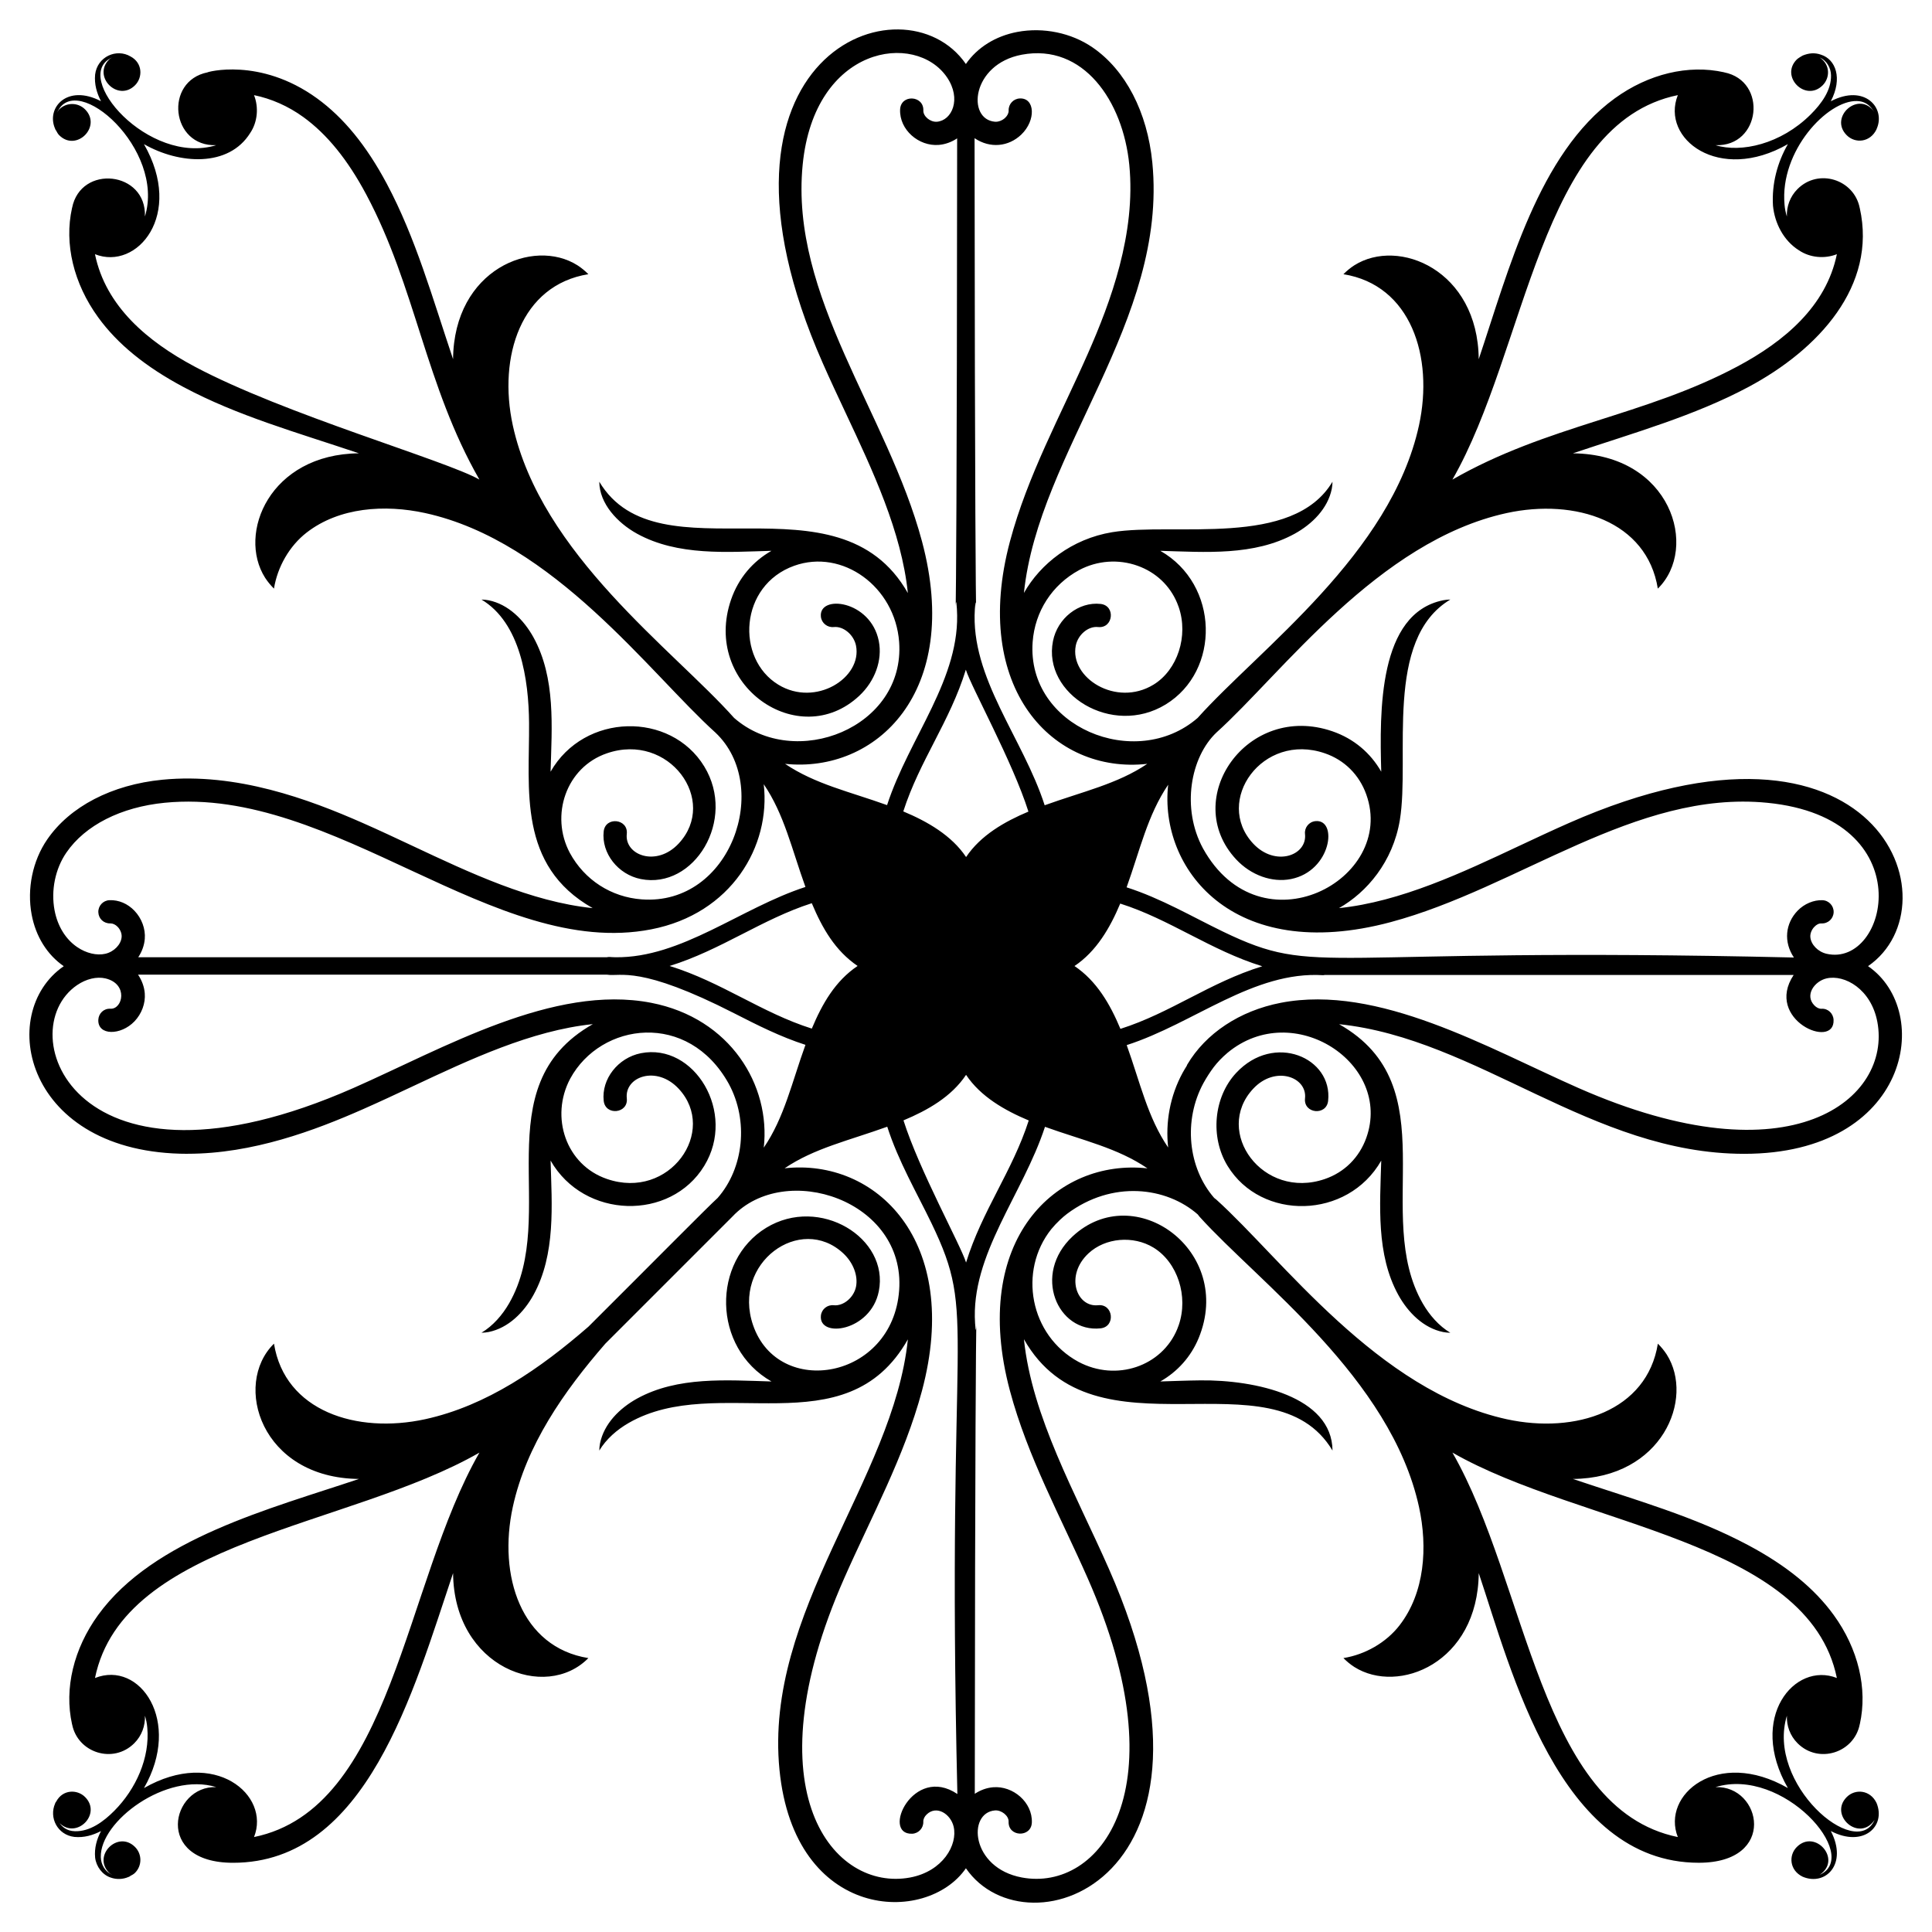 <?xml version="1.0" encoding="UTF-8"?>
<!-- Uploaded to: SVG Repo, www.svgrepo.com, Generator: SVG Repo Mixer Tools -->
<svg fill="#000000" width="800px" height="800px" version="1.1" viewBox="144 144 512 512" xmlns="http://www.w3.org/2000/svg">
 <g>
  <path d="m402.72 495.1c0.023-0.68 0.023-1.152 0 0z"/>
  <path d="m402.66 305.08c0.012 0.492 0.012 0.352 0 0z"/>
  <path d="m397.25 304.78c-0.027 0.766-0.023 1.363 0 0z"/>
  <path d="m193.75 449.76c17.23 0 33.66-6.176 46.441-11.809 4.41-1.945 8.781-3.996 13.152-6.047 15.082-7.086 31.469-14.816 47.77-16.5-29.227 16.578-8.641 50.461-22.211 74.023-1.789 3.094-4.273 5.945-7.301 7.758 0.645-0.004 1.281-0.074 1.914-0.195 5.199-1.055 9.312-5.191 11.863-9.82 5.934-10.785 4.863-23.914 4.531-35.609 8.875 15.555 31.781 16.066 40.727 1.395 8.641-14.148-2.68-32.648-16.801-29.844-6.066 1.203-10.484 6.863-9.848 12.621 0.438 4.027 6.57 3.387 6.121-0.676-0.625-5.715 7.867-8.848 13.754-2.527 10.438 11.227-2.406 29.625-19.016 23.906-10.852-3.707-15.141-16.418-9.738-26.578 8.113-14.957 31.266-18.07 42.035 1.379 5.289 9.75 3.973 22.316-2.953 30.223-2.348 2.098-16.977 16.902-34.246 34.117-12.707 11.043-26.922 20.957-43.285 24.531-18.168 3.945-37.184-2.148-40.051-20.027-11.023 10.82-3.418 35.613 22.516 35.855-23.594 7.934-54.449 15.824-69.117 36.051-6.5 8.957-9.023 19.5-6.918 28.938 0.004 0.02 0.016 0.031 0.02 0.051 1.5 7.574 10.93 10.543 16.477 4.996 2.004-2.004 2.926-4.66 2.824-7.285 0.316 1.027 0.539 2.082 0.621 3.16 0.727 7.973-2.992 16.25-8.742 22.035-2.863 2.883-6.453 5.523-10.43 5.41-2.223-0.043-3.406-1.246-4.062-2.129 4.527 4.332 11.254-2.434 6.75-6.934-2.098-2.098-5.941-2.016-7.637 1.184-0.078 0.129-0.184 0.238-0.25 0.375-0.023 0.055-0.031 0.105-0.051 0.16-1.66 3.734 0.602 8.324 5.109 8.855 2.559 0.246 4.914-0.449 7.055-1.562-1.113 2.141-1.809 4.496-1.562 7.055 0.281 2.356 1.922 4.566 4.137 5.281 1.547 0.555 3.277 0.473 4.719-0.172 0.051-0.02 0.105-0.031 0.156-0.051 0.137-0.066 0.246-0.176 0.379-0.25 0.414-0.219 0.832-0.434 1.18-0.785 1.891-1.891 1.891-4.957 0-6.852-4.527-4.527-11.387 2.316-6.852 6.852 0.227 0.227 0.516 0.34 0.773 0.516-0.016-0.008-0.031-0.008-0.047-0.016-1.852-0.848-2.902-2.746-2.941-4.664-0.266-9.473 17.34-22.629 30.605-18.551-11.914-0.465-16.711 20.051 4.445 20.051 35.414 0 47.773-45.469 58.305-76.758 0.234 25.105 24.547 34.027 35.855 22.512-17.871-2.867-23.98-21.855-20.027-40.051 3.574-16.359 13.484-30.574 24.523-43.277l33.676-33.676c13.973-14.844 45.93-4.32 44.188 19.539-1.746 23.684-32.02 28.742-38.715 9.227-5.664-16.488 12.559-29.59 23.906-19.023 2.633 2.449 3.957 5.914 3.379 8.832-0.566 2.852-3.316 5.191-5.906 4.922-1.676-0.184-3.215 1.035-3.398 2.727-0.676 6.125 13.23 4.231 15.344-6.445 2.805-14.125-15.691-25.441-29.844-16.809-14.426 8.805-14.371 31.738 1.398 40.727-11.879-0.336-24.848-1.391-35.613 4.531-4.629 2.555-8.766 6.664-9.82 11.863-0.125 0.633-0.191 1.273-0.195 1.914 1.812-3.027 4.664-5.512 7.758-7.297 23.582-13.582 57.527 6.981 74.016-22.172-3.859 37.254-38.145 72.184-34.027 114.05 3.949 40.098 38.992 41.246 49.41 26.121 16.262 23.609 74.109 2.805 37.922-79.285-8.805-19.996-20.418-40.301-22.547-60.922 18.695 32.977 65.887 2.981 81.777 29.504-0.109-14.355-20.492-18.77-35.043-18.598-3.523 0.035-7.059 0.188-10.586 0.289 4.566-2.606 8.109-6.551 10.148-11.465 9.516-23.09-16.926-42.289-33.379-27-10.824 10.078-3.992 25.617 7.402 24.387 4.062-0.449 3.359-6.57-0.672-6.125-5.727 0.59-8.828-7.887-2.531-13.754 4.449-4.141 11.852-4.789 17.223-1.516 6.371 3.887 9.305 12.91 6.688 20.535-0.129 0.371-0.266 0.738-0.418 1.105-4.066 9.785-16.098 13.984-26.16 8.629-12.898-7-16.016-24.078-7.203-35.156 0.727-0.883 1.5-1.695 2.309-2.461 0.594-0.555 1.203-1.098 1.859-1.59 12.023-9 26.344-7.137 34.637 0.133 0.184 0.207 0.324 0.445 0.512 0.645 15.523 17.219 50.68 42.766 58.137 76.887 2.324 10.691 1.539 22.719-5.164 31.379-3.566 4.602-9.141 7.75-14.863 8.672 0.871 0.887 1.832 1.676 2.883 2.356 11.676 7.402 32.75-1.059 32.973-24.871 8.594 25.539 21.234 76.758 58.309 76.758 21.012 0 16.594-20.52 4.445-20.047 17.82-5.473 38.688 18.176 27.668 23.211-0.016 0.008-0.031 0.008-0.047 0.016 5.992-4.027-1.215-12.227-6.078-7.363-2.25 2.246-1.922 6.215 1.559 7.887 5.996 2.539 12.031-3.316 7.449-12.113 8.68 4.519 14.676-1.316 12.113-7.449-1.652-3.449-5.621-3.824-7.887-1.559-4.848 4.848 3.324 12.094 7.363 6.078-0.008 0.016-0.008 0.031-0.016 0.047-4.953 10.848-28.738-9.676-23.211-27.668-0.102 2.625 0.82 5.281 2.824 7.285 5.566 5.566 14.992 2.543 16.48-5.004 0.004-0.016 0.016-0.027 0.02-0.043 2.106-9.438-0.418-19.984-6.918-28.938-5.109-7.043-12.504-13.09-22.605-18.477-14.336-7.652-29.793-11.949-46.512-17.574 23.621-0.219 32.305-21.254 24.871-32.973-0.68-1.047-1.473-2.012-2.356-2.883-2.863 17.844-21.824 23.988-40.051 20.027-34.125-7.457-59.648-42.598-76.953-58.195-0.18-0.168-0.391-0.293-0.574-0.453-6.938-7.973-8.234-20.504-2.844-30.438 0.832-1.5 1.742-2.914 2.699-4.191 0.516-0.684 1.078-1.32 1.656-1.934 0.637-0.664 1.32-1.297 2.035-1.906 17.457-14.473 43.797 2.91 36.762 22.559-1.832 5.121-5.703 9.09-10.969 10.895-16.438 5.648-29.621-12.508-19.016-23.906 5.848-6.289 14.371-3.133 13.75 2.527-0.449 4.078 5.68 4.688 6.121 0.676 1.262-11.434-14.312-18.227-24.383-7.398-5.953 6.398-6.93 16.984-2.269 24.621 8.914 14.609 31.801 14.258 40.73-1.395-0.332 11.836-1.391 24.848 4.531 35.609 2.555 4.629 6.664 8.766 11.863 9.82 0.633 0.121 1.27 0.191 1.914 0.195-3.027-1.812-5.512-4.664-7.301-7.758-13.578-23.578 6.887-57.578-22.172-74.016 36.77 3.816 66.949 34.352 107.33 34.352 43.762 0 50.348-37.676 32.844-49.734 23.758-16.371 2.606-74.02-79.285-37.926-4.41 1.945-8.781 3.996-13.152 6.047-15.07 7.082-31.465 14.82-47.766 16.5 7.359-4.176 14.281-12.23 16.129-23.367 2.754-16.809-4.309-47.816 13.375-58.41-0.645 0.004-1.281 0.074-1.914 0.195-17.172 3.477-16.848 29.398-16.395 45.426-2.809-4.918-7.219-8.734-12.93-10.699-22.641-7.797-40.398 17.941-25.535 33.93 3.934 4.223 9.543 6.219 14.539 5.223 10.758-2.133 12.508-16.012 6.449-15.344-1.691 0.188-2.91 1.707-2.727 3.398 0.625 5.715-7.891 8.82-13.754 2.527-10.461-11.254 2.445-29.609 19.016-23.906 5.168 1.766 9.105 5.676 10.973 10.895 8.098 22.617-28 41.879-43.27 14.305-5.766-10.629-3.352-24.18 3.598-30.738 17.223-15.523 42.766-50.68 76.887-58.133 18.168-3.945 37.18 2.148 40.051 20.027 11-10.797 3.465-35.613-22.516-35.855 16.238-5.461 32.145-9.906 46.512-17.574 18.621-9.941 34.117-26.812 29.523-47.414-0.004-0.016-0.016-0.023-0.016-0.039-1.484-7.555-10.914-10.578-16.48-5.012-2.004 2.004-2.926 4.66-2.824 7.285-0.316-1.027-0.539-2.082-0.621-3.16-1.297-14.23 11.391-27.664 19.172-27.445 3.203 0.062 4.273 2.555 4.676 2.988-4.008-5.996-12.234 1.211-7.363 6.078 2.254 2.254 6.215 1.914 7.887-1.559 0.023-0.051 0.031-0.105 0.051-0.156 2.438-5.484-3.16-11.984-12.164-7.293 3.188-6.117 1.297-11.09-2.574-12.336-1.676-0.602-3.273-0.434-4.875 0.223-0.145 0.07-1.227 0.699-1.559 1.035-4.527 4.527 2.312 11.387 6.852 6.852 1.949-1.949 2.086-5.449-0.773-7.363 0.016 0.004 0.031 0.008 0.047 0.016 1.852 0.844 2.902 2.746 2.941 4.66 0.109 3.977-2.527 7.566-5.41 10.43-7.898 7.856-18.41 10.203-25.195 8.121 12.004 0.469 13.914-16.992 2.289-19.301-0.02-0.004-0.035-0.02-0.055-0.023-9.43-2.098-19.98 0.422-28.938 6.918-20.207 14.664-28.066 45.383-36.051 69.117-0.223-23.621-21.254-32.301-32.973-24.871-1.051 0.68-2.012 1.469-2.883 2.356 17.871 2.867 23.98 21.855 20.027 40.051-7.449 34.109-42.27 59.25-58.66 77.535-16.449 14.289-45.367 2.34-43.727-20.121 0.594-8.066 5.129-15.152 12.328-19.059 4.777-2.543 10.426-2.953 15.492-1.137 4.832 1.73 8.551 5.234 10.477 9.867 0.152 0.363 0.293 0.73 0.418 1.098 2.621 7.625-0.312 16.648-6.688 20.539-9.922 6.051-22.285-1.859-20.598-10.348 0.566-2.852 3.277-5.207 5.906-4.922 4.051 0.422 4.719-5.676 0.672-6.125-5.797-0.637-11.418 3.785-12.617 9.844-2.797 14.07 15.648 25.465 29.844 16.809 14.594-8.906 14.258-31.801-1.398-40.727 11.879 0.336 24.848 1.391 35.613-4.531 4.629-2.555 8.766-6.664 9.82-11.863 0.125-0.633 0.191-1.273 0.195-1.914-10.578 17.656-41.809 10.656-58.41 13.375-10.648 1.766-18.988 8.359-23.363 16.094 3.887-37.516 38.164-71.992 34.027-114.05-1.32-13.391-7.094-24.52-15.852-30.527-5.606-3.852-13.031-5.387-19.895-4.102-5.789 1.086-10.633 4.109-13.664 8.508-16.406-23.816-73.984-2.527-37.922 79.285 1.945 4.41 3.996 8.785 6.051 13.16 7.18 15.289 14.816 31.492 16.496 47.758-18.516-32.66-65.984-3.148-81.777-29.504 0.043 5.805 4.816 10.91 10.016 13.777 10.785 5.934 23.922 4.863 35.613 4.531-4.867 2.773-8.699 7.133-10.703 12.93-7.777 22.598 17.887 40.449 33.926 25.535 4.223-3.93 6.223-9.5 5.223-14.543-2.152-10.871-16.008-12.449-15.344-6.445 0.184 1.691 1.723 2.894 3.398 2.727 2.586-0.285 5.336 2.07 5.906 4.922 1.688 8.508-10.695 16.391-20.594 10.348-11.34-6.918-10.32-26.305 4.207-31.508 12.816-4.594 26.738 5.562 27.816 20.195 1.66 22.711-27.605 34.25-43.738 20.121-16.109-18.074-51.176-43.332-58.648-77.535-3.953-18.195 2.156-37.184 20.027-40.051-0.871-0.887-1.832-1.676-2.883-2.356-11.676-7.406-32.75 1.059-32.973 24.871-5.453-16.199-9.898-32.117-17.574-46.512-5.391-10.102-11.434-17.496-18.477-22.605-15.203-11.031-29.379-6.902-28.992-6.894-11.621 2.309-9.727 19.77 2.289 19.301-17.887 5.492-38.582-18.227-27.668-23.211 0.023-0.02 0.043-0.02 0.059-0.027-0.262 0.172-0.547 0.285-0.773 0.516-4.527 4.527 2.312 11.387 6.852 6.852 2.098-2.098 2.016-5.934-1.18-7.633-3.715-2.207-8.828 0.035-9.395 4.801-0.242 2.559 0.449 4.914 1.562 7.055-9.004-4.688-14.613 1.789-12.164 7.293 0.02 0.055 0.031 0.105 0.051 0.16 0.066 0.133 0.168 0.242 0.242 0.367 0.223 0.418 0.441 0.84 0.793 1.191 4.531 4.535 11.383-2.316 6.852-6.852-1.891-1.891-4.961-1.891-6.852 0-0.227 0.227-0.34 0.516-0.512 0.773 0.008-0.016 0.008-0.031 0.016-0.047 5.031-11.02 28.676 9.863 23.211 27.668 0.469-12.016-17.016-13.914-19.305-2.273-0.004 0.012-0.016 0.023-0.016 0.039-2.106 9.438 0.418 19.984 6.918 28.938 5.106 7.043 12.504 13.086 22.605 18.477 14.336 7.652 29.793 11.949 46.512 17.574-23.621 0.223-32.305 21.254-24.871 32.973 0.68 1.047 1.473 2.012 2.356 2.883 0.918-5.723 4.07-11.297 8.672-14.863 8.66-6.703 20.688-7.488 31.379-5.164 34.125 7.453 59.66 42.605 76.953 58.195 15.039 14.191 4.102 45.918-19.539 44.188-8.07-0.59-15.156-5.125-19.062-12.324-5.269-9.906-1.016-22.684 9.832-26.387 16.43-5.652 29.633 12.504 19.023 23.906-5.883 6.32-14.375 3.098-13.758-2.523 0.449-4.059-5.684-4.715-6.121-0.676-0.637 5.754 3.781 11.418 9.848 12.621 14.109 2.793 25.449-15.68 16.805-29.844-8.922-14.609-31.805-14.258-40.73 1.398 0.336-11.836 1.391-24.852-4.531-35.613-2.555-4.629-6.664-8.766-11.863-9.816-0.633-0.121-1.27-0.191-1.914-0.195 10.34 6.191 12.516 21.258 12.609 32.691 0.141 17.562-3.102 37.793 16.859 49.082-16.34-1.695-32.59-9.379-47.73-16.492-4.375-2.055-8.746-4.106-13.156-6.051-14.43-6.359-33.508-13.41-53.16-11.484-13.391 1.316-24.52 7.094-30.523 15.852-3.852 5.613-5.391 13.051-4.109 19.895 1.086 5.789 4.109 10.637 8.508 13.668-18.086 12.445-10.289 49.719 32.852 49.719zm17.57 181.08c4.426-11.133-10.441-23.727-29.168-12.98 10.164-17.715-1.062-33.906-12.98-29.168 7.492-36.562 67.246-39.859 101.88-59.734-19.996 34.844-23.098 94.375-59.734 101.88zm419.47-42.152c-11.176-4.441-23.695 10.492-12.98 29.168-18.715-10.738-33.598 1.84-29.168 12.984-36.602-7.5-39.785-67.117-59.734-101.89 33.926 19.465 94.398 23.223 101.88 59.734zm-42.148-419.48c-4.606 11.578 10.914 23.453 29.168 12.984-2.797 4.875-4.305 10.52-3.953 16.316 0.441 4.594 2.789 9.277 6.906 11.844 2.883 1.945 6.789 2.301 10.027 1.012-2.836 13.828-13.934 23.125-26.344 29.746-24.613 13.137-50.406 15.562-75.539 29.988 19.754-34.426 23.137-94.391 59.734-101.89zm-393.13 71.902c-12.398-6.617-23.508-15.918-26.344-29.746 11.133 4.426 23.723-10.445 12.98-29.168 9.359 5.367 22.465 6.191 28.156-2.953 1.949-2.883 2.301-6.789 1.012-10.031 4.508 0.922 9.031 2.879 13.09 5.824 6.269 4.551 11.719 11.262 16.66 20.52 13.129 24.609 15.66 50.574 29.984 75.539-8.785-5.043-51.734-17.289-75.539-29.984zm202.2 378.32c-11.73-7.91-20.273 10.809-11.984 10.527 1.695-0.066 3.023-1.5 2.957-3.199-0.027-0.645 0.301-1.34 0.902-1.918 2.637-2.531 6.348-0.102 7.137 3.238 1.125 4.797-2.84 11.848-11.535 13.48-20.176 3.766-42.543-22.418-17.488-79.254 7.156-16.246 15.965-32.277 20.629-49.723 10.641-39.816-12.293-61.66-36.398-58.969 7.805-5.312 17.016-7.344 27.199-11.023 2.945 9.168 7.852 17.555 11.727 25.586 12.32 25.613 3.867 23.738 6.856 151.25zm-38.574-202.84c-13.297-4.195-23.93-12.344-37.68-16.598 13.605-4.215 24.512-12.422 37.672-16.633 2.809 6.684 6.219 12.605 12.145 16.629-5.941 3.984-9.379 10.039-12.137 16.602zm40.879 61.996c-1.402-4.551-12.402-24.445-16.586-37.676 6.402-2.676 12.707-6.25 16.586-12.066 3.824 5.75 10.223 9.414 16.609 12.09-4.312 13.426-12.367 23.883-16.609 37.652zm11.629 33.992c4.676 17.496 13.461 33.453 20.629 49.723 24.695 56.016 3.172 83.113-17.488 79.25-13.52-2.535-14.477-17.176-7.098-17.77 1.703-0.133 3.668 1.41 3.602 2.977-0.152 4.082 5.992 4.285 6.16 0.238 0.199-5.394-5.004-9.789-10.258-9.355-1.727 0.141-3.394 0.758-4.863 1.734 0.066-97.602 0.332-120.36 0.398-124.27-0.035 1.035-0.133 2.539-0.324-0.441-1.199-18.156 12.684-34.16 18.527-52.047 9.961 3.59 19.211 5.582 27.152 11.012-24.121-2.652-47.137 18.91-36.438 58.953zm17.105-112.57c5.812-3.902 9.414-10.098 12.121-16.551 13.09 4.137 24 12.41 37.637 16.613-13.93 4.297-24.242 12.359-37.586 16.59-2.75-6.586-6.309-12.703-12.172-16.652zm212.77 14.816c3.773 20.152-22.395 42.543-79.258 17.488-23.918-10.543-53.008-27.57-78.852-22.559-10.863 2.106-19.906 8.09-24.809 16.422-0.051 0.086-0.051 0.18-0.094 0.266-0.363 0.598-0.727 1.18-1.098 1.852-3.356 6.18-4.582 13.141-3.836 19.812-5.453-8.004-7.402-17.16-10.984-27.141 17.844-5.75 33.594-19.68 52.051-18.527 0.137 0.008 0.277-0.043 0.418-0.066h124.28c-7.848 11.848 10.914 19.961 10.578 11.914-0.066-1.699-1.473-3.062-3.199-2.957-0.637 0.043-1.34-0.305-1.914-0.906-2.602-2.703 0.043-6.383 3.234-7.133 4.805-1.113 11.848 2.836 13.48 11.535zm-128.97-26.457c33.84-9.051 64.855-35.062 99.793-31.621 41.242 4.055 32.078 43.805 15.703 40.012-2.285-0.539-4.129-2.445-4.289-4.438-0.07-0.91 0.332-1.941 1.059-2.695 0.57-0.602 1.191-0.938 1.918-0.906 1.734 0.055 3.129-1.258 3.199-2.957 0.062-1.699-1.258-3.133-2.961-3.199-2.281-0.094-4.809 0.922-6.606 2.797-3.223 3.356-3.762 8.238-0.965 12.391-127.48-2.977-125.74 5.441-151.26-6.848-8.164-3.938-16.383-8.801-25.582-11.754 3.516-9.754 5.539-19.117 11.016-27.188-2.445 21.84 16.711 47.703 58.977 36.406zm-97.891-208.71c3.922-3.766 3.644-9.746-0.398-9.566-1.699 0.066-3.023 1.496-2.961 3.195 0.027 0.645-0.301 1.344-0.906 1.922-0.754 0.727-1.812 1.117-2.699 1.055-7.551-0.609-6.273-15.262 7.098-17.77 16.289-3.051 26.816 12.27 28.48 29.18 1.789 18.219-4.934 36.332-10.992 50.074-7.215 16.375-15.953 32.227-20.629 49.723-10.383 38.852 11.355 61.754 36.383 58.957-7.875 5.344-17.258 7.383-27.188 10.977-5.746-17.828-19.711-33.719-18.5-52.004 0.207-3.215 0.301-1.176 0.324-0.32-0.051-2.582-0.328-22.805-0.402-124.46 4.16 2.805 9.039 2.246 12.391-0.961zm-14.699 141.82c1.402 4.547 12.375 24.332 16.582 37.605-6.344 2.664-12.672 6.297-16.52 12.043-3.836-5.738-10.277-9.438-16.641-12.09 4.328-13.477 12.312-23.73 16.578-37.559zm-11.625-34.016c-9.066-33.91-35.059-64.793-31.621-99.793 3.113-31.625 29.922-35.387 38.238-23.191 3.918 5.742 1.324 11.461-2.66 11.785-1.809 0.137-3.66-1.484-3.598-2.973 0.16-4.031-5.996-4.387-6.16-0.246-0.207 5.344 4.941 9.793 10.254 9.359 1.727-0.141 3.394-0.758 4.863-1.734-0.059 96.645-0.312 119.88-0.383 124.11 0.039-1.039 0.133-2.371 0.32 0.59 1.16 18.344-12.621 33.945-18.508 51.996-9.934-3.578-19.059-5.551-27.031-10.941 23.965 2.527 47.008-18.852 36.285-58.965zm-229.88 97.758c-0.988-5.269 0.184-10.98 3.133-15.273 4.973-7.254 14.473-12.066 26.051-13.207 44.984-4.434 87.414 41.617 128.93 33.547 21.266-4.125 31.727-22.051 29.828-38.461 5.426 7.938 7.434 17.223 11.051 27.227-17.156 5.574-32.832 18.84-50.34 18.629-1.645-0.02-1.43-0.168-2.309-0.008h-124.16c0.973-1.469 1.59-3.133 1.73-4.863 0.219-2.652-0.812-5.441-2.746-7.461-1.793-1.867-4.113-2.879-6.609-2.793-1.695 0.066-3.023 1.5-2.957 3.199 0.066 1.699 1.422 3.008 3.203 2.957 0.629-0.008 1.34 0.305 1.914 0.902 0.727 0.754 1.129 1.789 1.059 2.699-0.16 1.992-2.008 3.898-4.289 4.438-2.293 0.535-5.09-0.125-7.5-1.77-3.074-2.098-5.199-5.566-5.988-9.762zm5.988 19.836c2.406-1.645 5.199-2.305 7.492-1.77 6.137 1.445 4.617 8.219 1.316 8.039-1.77-0.102-3.133 1.254-3.199 2.957-0.156 4.207 5.961 4.156 9.566 0.406 1.938-2.019 2.965-4.805 2.746-7.457-0.141-1.758-0.781-3.449-1.781-4.934h124.28c3.672 0.594 8.566-2.613 33.789 10.277 6.004 3.07 12.211 6.207 18.801 8.32-3.57 9.859-5.625 19.344-11.047 27.242 1.863-16.457-8.777-34.297-29.844-38.383-25.855-5.016-55.102 12.09-78.852 22.559-73.793 32.504-91.207-15.02-73.27-27.258z"/>
 </g>
</svg>